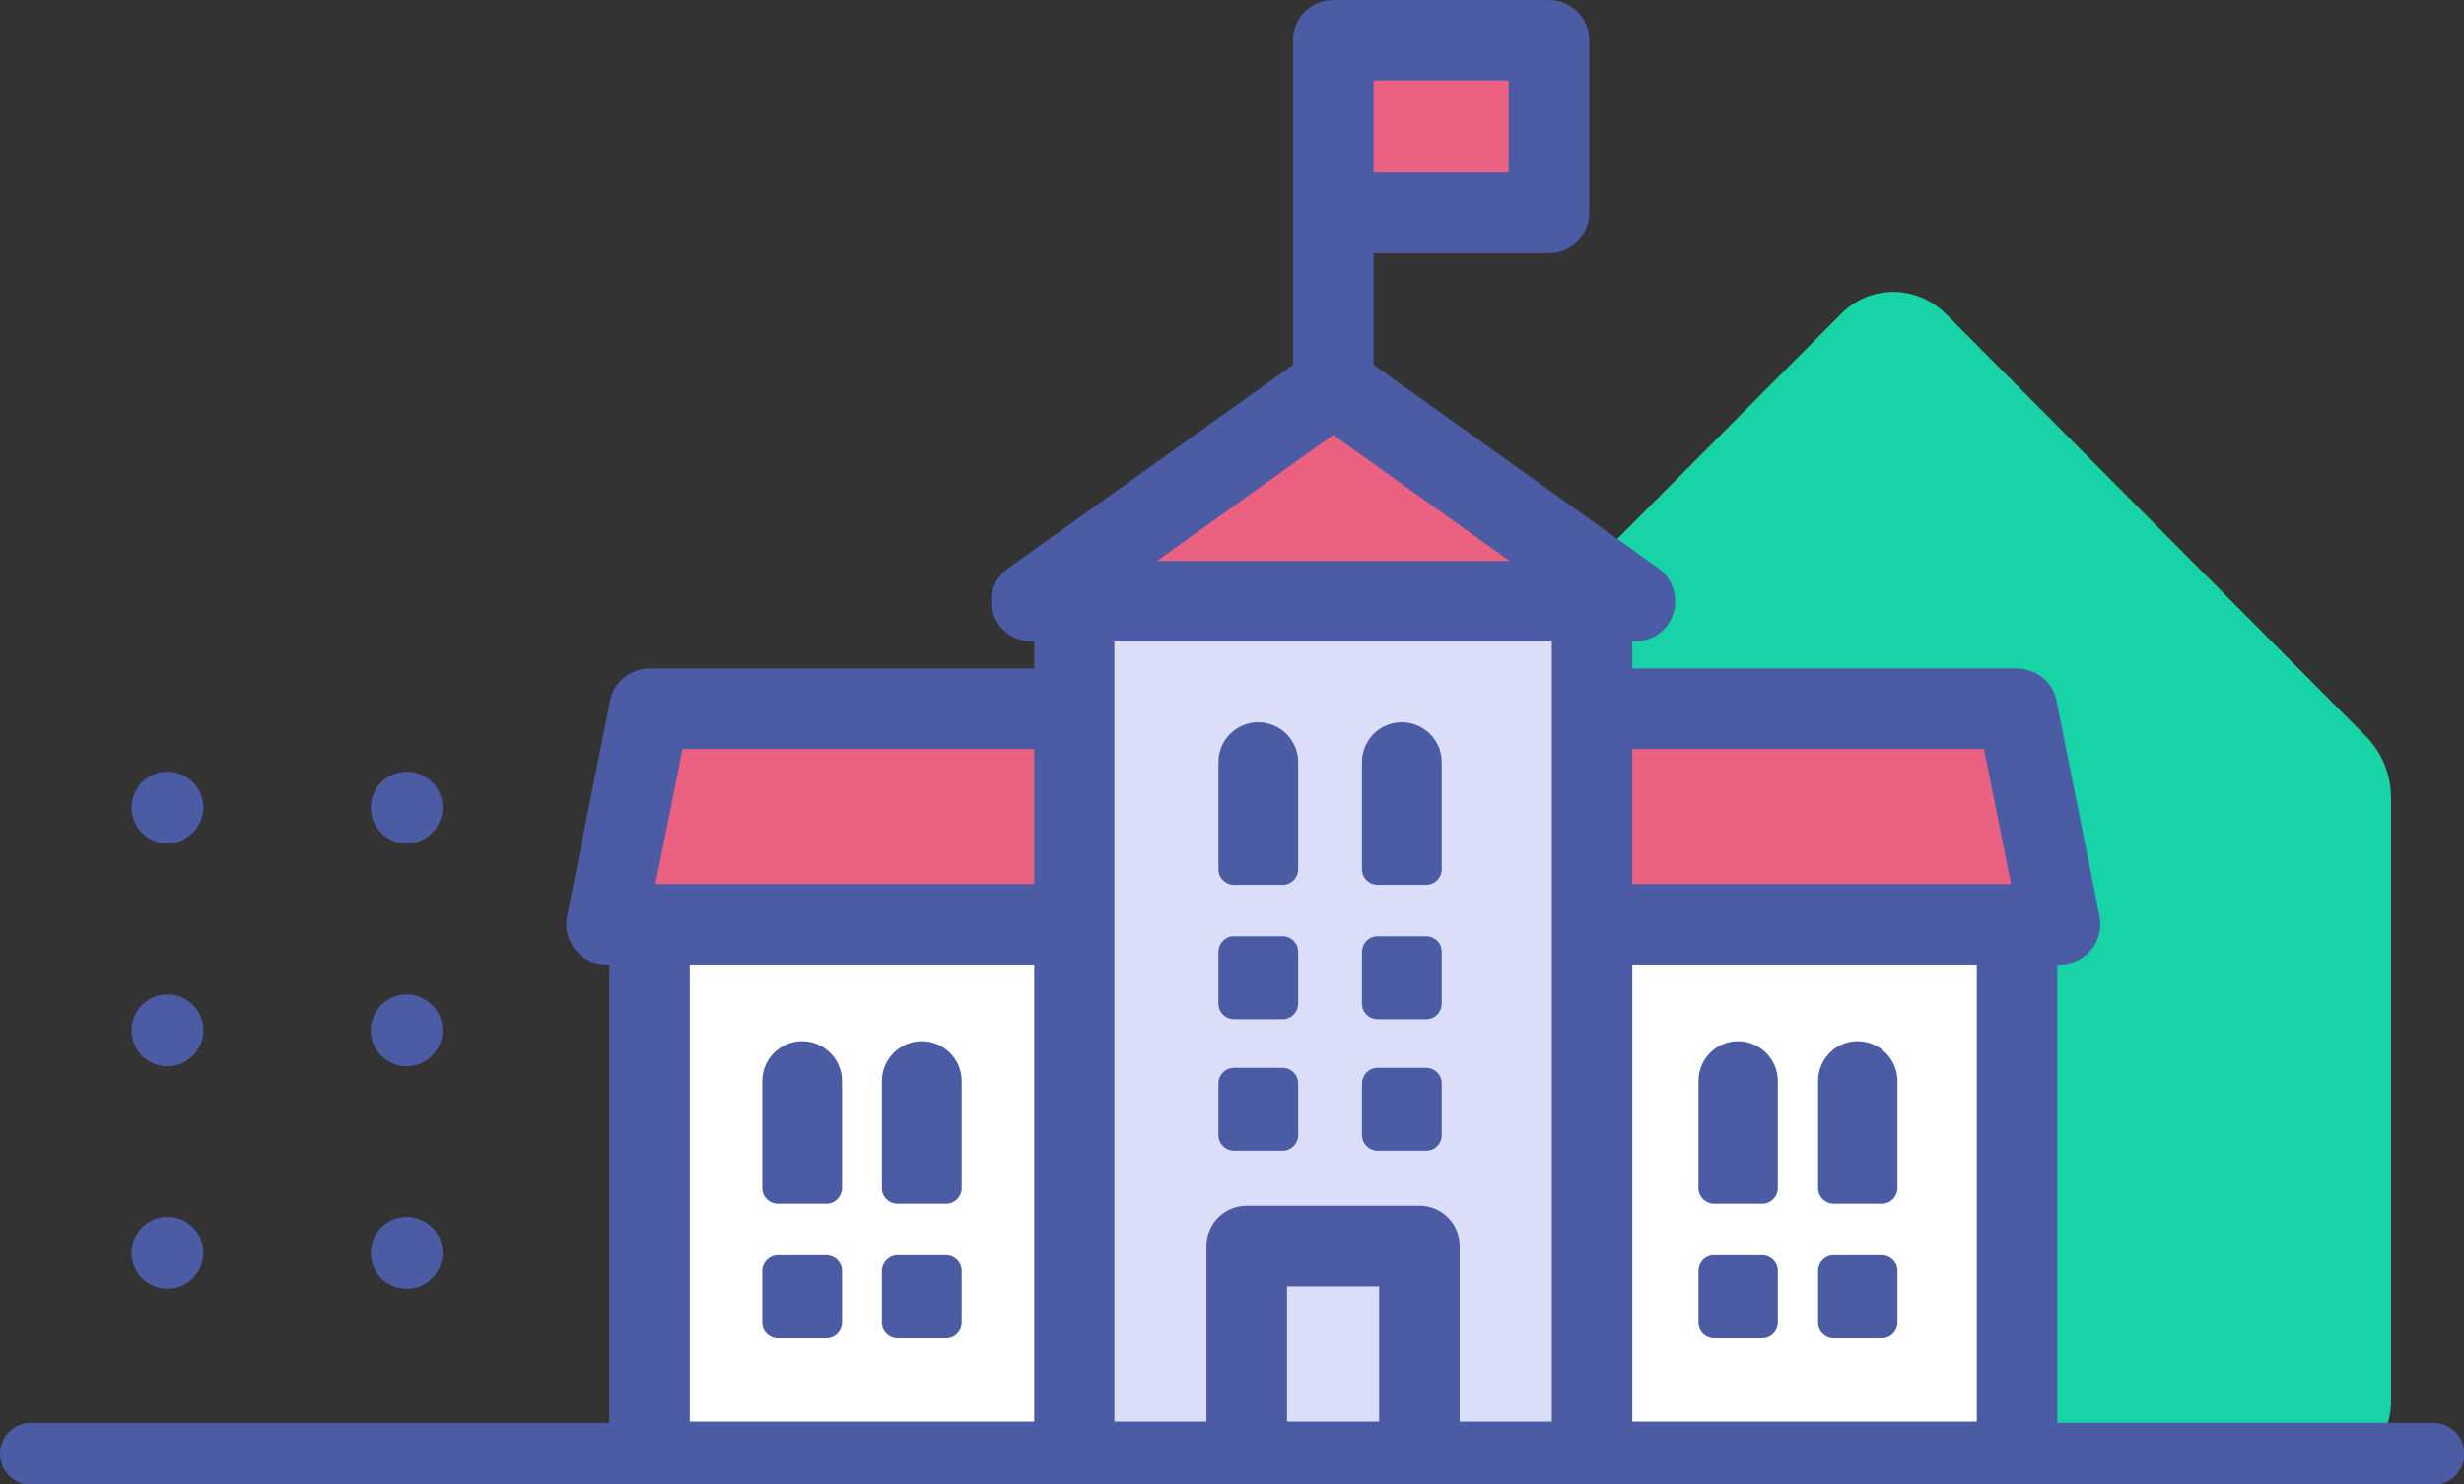 <?xml version="1.0" encoding="utf-8"?>
<!-- Generator: Adobe Illustrator 21.1.0, SVG Export Plug-In . SVG Version: 6.00 Build 0)  -->
<svg version="1.1" id="Capa_1" xmlns="http://www.w3.org/2000/svg" xmlns:xlink="http://www.w3.org/1999/xlink" x="0px" y="0px"
	 viewBox="0 0 618 372.4" style="enable-background:new 0 0 618 372.4;" xml:space="preserve">
<rect x="0" y="0" width="618" height="372.4" fill="#333333" stroke="none"/>
<style type="text/css">
	.st0{fill:#17D3A5;}
	.st1{fill:#4B5BA4;}
	.st2{fill:#FFFFFF;}
	.st3{fill:#EB6181;}
	.st4{fill:#DCDDF9;}
</style>
<g>
	<path class="st0" d="M580.7,370.4H369c-10.5,0-18.9-8.5-18.9-18.9V200.2c0-5.9,2.3-11.5,6.5-15.7L461.8,78.7
		c7.2-7.3,18.9-7.3,26.2,0l105.2,105.8c4.2,4.2,6.5,9.8,6.5,15.7v151.3C599.7,361.9,591.2,370.4,580.7,370.4z"/>
	<g>
		<path class="st1" d="M42,211.6L42,211.6c-5,0-9-4-9-9v0c0-5,4-9,9-9h0c5,0,9,4,9,9v0C51,207.5,46.9,211.6,42,211.6z"/>
		<path class="st1" d="M42,267.5L42,267.5c-5,0-9-4-9-9l0,0c0-5,4-9,9-9h0c5,0,9,4,9,9l0,0C51,263.4,46.9,267.5,42,267.5z"/>
		<path class="st1" d="M42,323.3L42,323.3c-5,0-9-4-9-9l0,0c0-5,4-9,9-9h0c5,0,9,4,9,9l0,0C51,319.3,46.9,323.3,42,323.3z"/>
		<path class="st1" d="M102,211.6L102,211.6c-5,0-9-4-9-9v0c0-5,4-9,9-9h0c5,0,9,4,9,9v0C111,207.5,107,211.6,102,211.6z"/>
		<path class="st1" d="M102,267.5L102,267.5c-5,0-9-4-9-9l0,0c0-5,4-9,9-9h0c5,0,9,4,9,9l0,0C111,263.4,107,267.5,102,267.5z"/>
		<path class="st1" d="M102,323.3L102,323.3c-5,0-9-4-9-9l0,0c0-5,4-9,9-9h0c5,0,9,4,9,9l0,0C111,319.3,107,323.3,102,323.3z"/>
		<path class="st1" d="M162,211.6L162,211.6c-5,0-9-4-9-9v0c0-5,4-9,9-9h0c5,0,9,4,9,9v0C171,207.5,167,211.6,162,211.6z"/>
		<path class="st1" d="M162,267.5L162,267.5c-5,0-9-4-9-9l0,0c0-5,4-9,9-9h0c5,0,9,4,9,9l0,0C171,263.4,167,267.5,162,267.5z"/>
		<path class="st1" d="M162,323.3L162,323.3c-5,0-9-4-9-9l0,0c0-5,4-9,9-9h0c5,0,9,4,9,9l0,0C171,319.3,167,323.3,162,323.3z"/>
	</g>
	<path class="st1" d="M335.7,346.1v4.1c0,5.4,4.4,9.8,9.8,9.8h0c5.4,0,9.8-4.4,9.8-9.8v-4.1c0-5.4-4.4-9.8-9.8-9.8l0,0
		C340.1,336.3,335.7,340.7,335.7,346.1z"/>
	<path class="st1" d="M335.7,314.1v4.1c0,5.4,4.4,9.8,9.8,9.8h0c5.4,0,9.8-4.4,9.8-9.8v-4.1c0-5.4-4.4-9.8-9.8-9.8l0,0
		C340.1,304.3,335.7,308.7,335.7,314.1z"/>
	<path class="st1" d="M610.2,356.9H7.8c-4.3,0-7.8,3.5-7.8,7.8v0c0,4.3,3.5,7.8,7.8,7.8h602.5c4.3,0,7.8-3.5,7.8-7.8v0
		C618,360.3,614.5,356.9,610.2,356.9z"/>
	<g>
		<rect x="373.1" y="237.7" class="st2" width="134" height="128.5"/>
		<rect x="373.1" y="171.7" class="st3" width="134" height="61.5"/>
		<rect x="344.3" y="9.8" class="st3" width="37.7" height="43.9"/>
		<rect x="158.1" y="171.7" class="st3" width="134" height="61.5"/>
		<polygon class="st3" points="401.1,146.1 267.1,146.1 317.1,104.7 351.1,104.7 		"/>
		<rect x="166.1" y="237.7" class="st2" width="134" height="128.5"/>
		<rect x="274.4" y="150.2" class="st4" width="134" height="212"/>
		<path class="st1" d="M152.1,242h0.7v125.2H516V242h0.7c3,0,5.9-1.4,7.8-3.7c1.9-2.3,2.7-5.4,2.1-8.4l-10.8-54.1
			c-0.9-4.7-5.1-8.1-9.9-8.1h-96.5v-6.8h0.7c4.4,0,8.3-2.8,9.6-7c1.3-4.2-0.2-8.8-3.7-11.3l-71.5-51.1v-28h44
			c5.6,0,10.1-4.5,10.1-10.1V10.1c0-5.6-4.5-10.1-10.1-10.1h-54.1c-5.6,0-10.1,4.5-10.1,10.1v81.4l-71.5,51.1
			c-3.6,2.6-5.1,7.1-3.7,11.3c1.3,4.2,5.2,7,9.6,7h0.7v6.8h-96.5c-4.8,0-9,3.4-9.9,8.1l-10.8,54.1c-0.6,3,0.2,6,2.1,8.4
			C146.2,240.7,149,242,152.1,242z M344.5,20.2h33.9v23.1h-33.9V20.2z M259.4,356.6H173V242h86.4V356.6z M345.9,356.6h-23.1v-33.9
			h23.1V356.6z M409.4,187.9h88.2l6.8,33.9h-95V187.9z M409.4,242h86.4v114.6h-86.4V242z M334.4,109.1l44.2,31.6h-88.4L334.4,109.1z
			 M279.6,160.9h109.6v195.7h-23.1v-44c0-5.6-4.5-10.1-10.1-10.1h-43.3c-5.6,0-10.1,4.5-10.1,10.1v44h-23.1V160.9z M171.2,187.9
			h88.2v33.9h-95L171.2,187.9z"/>
		<path class="st1" d="M426,318.8v13c0,2.2,1.8,3.9,3.9,3.9H442c2.2,0,3.9-1.8,3.9-3.9v-13c0-2.2-1.8-3.9-3.9-3.9h-12.2
			C427.7,314.9,426,316.7,426,318.8z"/>
		<path class="st1" d="M456,318.8v13c0,2.2,1.8,3.9,3.9,3.9H472c2.2,0,3.9-1.8,3.9-3.9v-13c0-2.2-1.8-3.9-3.9-3.9h-12.2
			C457.7,314.9,456,316.7,456,318.8z"/>
		<path class="st1" d="M191.2,318.8v13c0,2.2,1.8,3.9,3.9,3.9h12.2c2.2,0,3.9-1.8,3.9-3.9v-13c0-2.2-1.8-3.9-3.9-3.9h-12.2
			C193,314.9,191.2,316.7,191.2,318.8z"/>
		<path class="st1" d="M221.2,318.8v13c0,2.2,1.8,3.9,3.9,3.9h12.2c2.2,0,3.9-1.8,3.9-3.9v-13c0-2.2-1.8-3.9-3.9-3.9h-12.2
			C223,314.9,221.2,316.7,221.2,318.8z"/>
		<g>
			<path class="st1" d="M426,271.2v26.9c0,2.2,1.8,3.9,3.9,3.9H442c2.2,0,3.9-1.8,3.9-3.9v-26.9c0-5.5-4.5-10-10-10h0
				C430.4,261.2,426,265.7,426,271.2z"/>
			<path class="st1" d="M456,271.2v26.9c0,2.2,1.8,3.9,3.9,3.9H472c2.2,0,3.9-1.8,3.9-3.9v-26.9c0-5.5-4.5-10-10-10h0
				C460.4,261.2,456,265.7,456,271.2z"/>
			<path class="st1" d="M191.2,271.2v26.9c0,2.2,1.8,3.9,3.9,3.9h12.2c2.2,0,3.9-1.8,3.9-3.9v-26.9c0-5.5-4.5-10-10-10h0
				C195.7,261.2,191.2,265.7,191.2,271.2z"/>
			<path class="st1" d="M221.2,271.2v26.9c0,2.2,1.8,3.9,3.9,3.9h12.2c2.2,0,3.9-1.8,3.9-3.9v-26.9c0-5.5-4.5-10-10-10h0
				C225.7,261.2,221.2,265.7,221.2,271.2z"/>
			<path class="st1" d="M305.6,238.8v13c0,2.2,1.8,3.9,3.9,3.9h12.2c2.2,0,3.9-1.8,3.9-3.9v-13c0-2.2-1.8-3.9-3.9-3.9h-12.2
				C307.3,234.9,305.6,236.7,305.6,238.8z"/>
			<path class="st1" d="M341.6,238.8v13c0,2.2,1.8,3.9,3.9,3.9h12.2c2.2,0,3.9-1.8,3.9-3.9v-13c0-2.2-1.8-3.9-3.9-3.9h-12.2
				C343.3,234.9,341.6,236.7,341.6,238.8z"/>
			<path class="st1" d="M305.6,271.8v13c0,2.2,1.8,3.9,3.9,3.9h12.2c2.2,0,3.9-1.8,3.9-3.9v-13c0-2.2-1.8-3.9-3.9-3.9h-12.2
				C307.3,267.9,305.6,269.7,305.6,271.8z"/>
			<path class="st1" d="M341.6,271.8v13c0,2.2,1.8,3.9,3.9,3.9h12.2c2.2,0,3.9-1.8,3.9-3.9v-13c0-2.2-1.8-3.9-3.9-3.9h-12.2
				C343.3,267.9,341.6,269.7,341.6,271.8z"/>
			<path class="st1" d="M305.6,191.2v26.9c0,2.2,1.8,3.9,3.9,3.9h12.2c2.2,0,3.9-1.8,3.9-3.9v-26.9c0-5.5-4.5-10-10-10h0
				C310,181.2,305.6,185.7,305.6,191.2z"/>
			<path class="st1" d="M341.6,191.2v26.9c0,2.2,1.8,3.9,3.9,3.9h12.2c2.2,0,3.9-1.8,3.9-3.9v-26.9c0-5.5-4.5-10-10-10h0
				C346,181.2,341.6,185.7,341.6,191.2z"/>
		</g>
	</g>
</g>
</svg>
